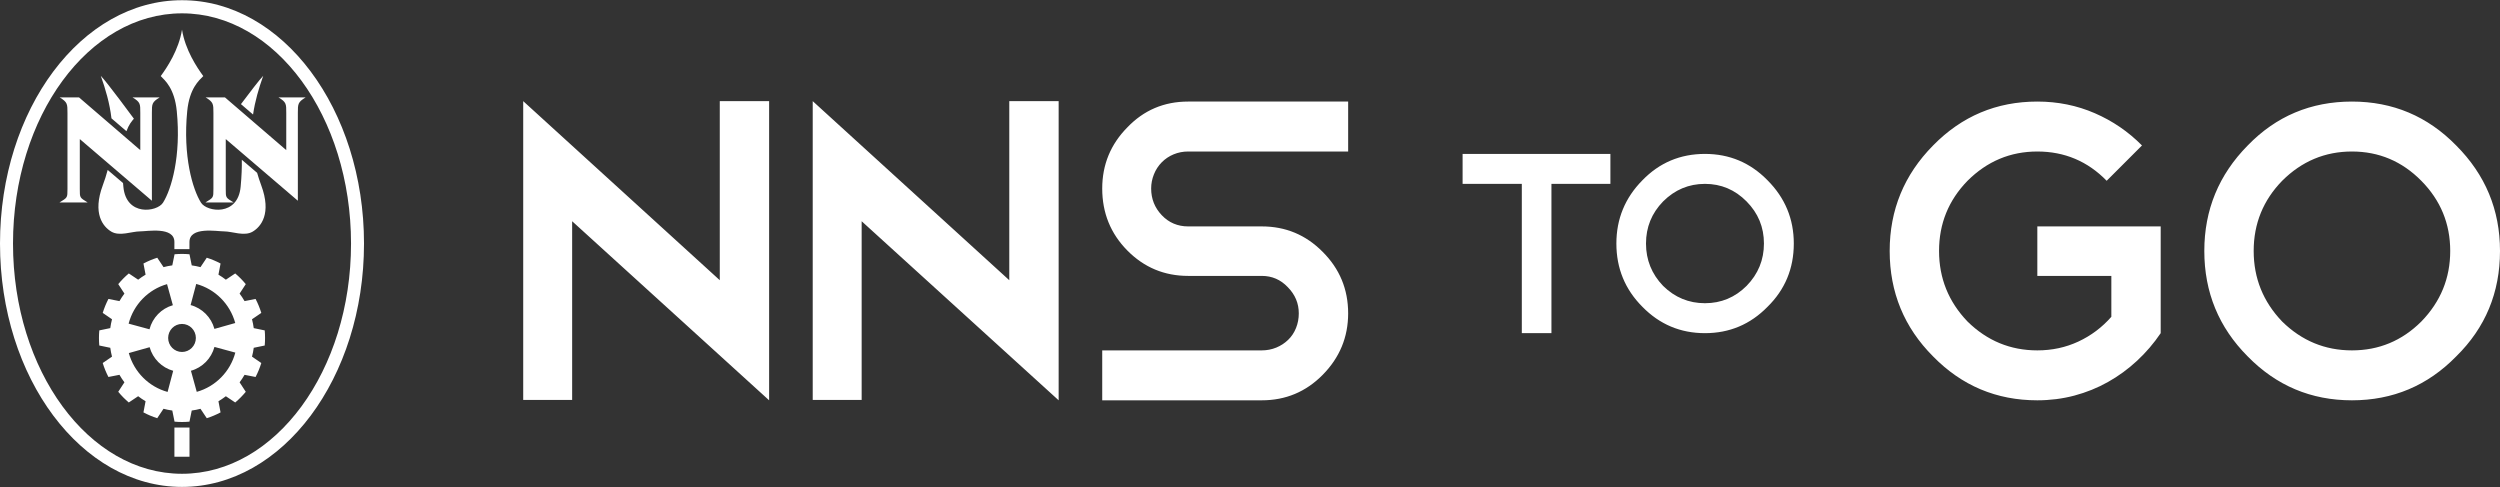 <svg 
 xmlns="http://www.w3.org/2000/svg"
 xmlns:xlink="http://www.w3.org/1999/xlink"
 width="390px" height="76px">
<rect width="100%" height="100%" fill="#333333" stroke="none"/>
<path fill-rule="evenodd"  fill="rgb(255, 255, 255)"
 d="M275.731,47.864 C273.048,50.605 269.799,51.973 265.974,51.973 C262.152,51.973 258.899,50.605 256.217,47.864 C253.510,45.152 252.155,41.861 252.155,37.991 C252.155,34.151 253.510,30.860 256.217,28.121 C258.872,25.381 262.125,24.010 265.974,24.010 C269.799,24.010 273.048,25.381 275.731,28.121 C278.464,30.860 279.833,34.151 279.833,37.991 C279.833,41.889 278.464,45.180 275.731,47.864 ZM272.465,31.424 C270.659,29.598 268.495,28.684 265.974,28.684 C263.453,28.684 261.275,29.598 259.445,31.424 C257.666,33.250 256.776,35.440 256.776,37.991 C256.776,40.545 257.666,42.748 259.445,44.600 C261.275,46.400 263.453,47.301 265.974,47.301 C268.495,47.301 270.659,46.400 272.465,44.600 C274.272,42.748 275.175,40.545 275.175,37.991 C275.175,35.440 274.272,33.250 272.465,31.424 ZM242.024,51.973 L237.403,51.973 L237.403,28.684 L228.165,28.684 L228.165,24.010 L251.222,24.010 L251.222,28.684 L242.024,28.684 L242.024,51.973 ZM34.960,36.096 C33.827,36.096 29.555,35.304 29.555,37.751 L29.553,38.868 L27.203,38.868 L27.206,37.751 C27.206,35.304 22.958,36.096 21.828,36.096 C20.555,36.096 18.669,36.910 17.367,36.135 C16.065,35.359 14.395,33.323 16.036,28.903 C16.342,28.084 16.592,27.286 16.798,26.510 L19.195,28.557 C19.213,28.745 19.227,28.934 19.246,29.128 C19.674,33.800 24.515,33.065 25.427,31.622 C26.734,29.556 28.273,24.360 27.578,17.332 C27.226,13.769 25.723,12.534 25.075,11.869 C26.051,10.539 27.891,7.791 28.393,4.623 C28.894,7.791 30.737,10.539 31.713,11.869 C31.059,12.534 29.560,13.769 29.207,17.332 C28.515,24.360 30.053,29.556 31.361,31.622 C32.273,33.065 37.111,33.800 37.542,29.128 C37.696,27.474 37.745,26.089 37.722,24.920 L40.111,26.960 C40.292,27.595 40.504,28.240 40.749,28.903 C42.393,33.323 40.720,35.359 39.418,36.135 C38.119,36.910 36.232,36.096 34.960,36.096 ZM37.588,16.245 C38.869,14.539 40.499,12.403 41.062,11.829 C40.380,13.753 39.785,15.741 39.477,17.867 L37.588,16.245 ZM17.389,18.463 C17.111,16.110 16.472,13.932 15.724,11.829 C16.699,12.826 20.888,18.519 20.888,18.519 C20.553,18.907 20.098,19.441 19.726,20.469 L17.389,18.463 ZM17.203,51.185 C17.267,50.716 17.357,50.254 17.473,49.804 L16.024,48.811 C16.259,48.053 16.558,47.325 16.914,46.634 L18.635,46.972 C18.870,46.563 19.130,46.174 19.410,45.800 L18.447,44.322 C18.946,43.718 19.496,43.159 20.095,42.656 L21.553,43.632 C21.923,43.347 22.310,43.084 22.711,42.847 L22.379,41.107 C23.064,40.744 23.783,40.441 24.532,40.205 L25.513,41.673 C25.955,41.554 26.413,41.462 26.878,41.398 L27.231,39.665 C27.612,39.634 28.001,39.611 28.393,39.611 C28.787,39.611 29.176,39.634 29.560,39.665 L29.910,41.400 C30.377,41.463 30.832,41.554 31.276,41.673 L32.256,40.205 C33.007,40.442 33.727,40.744 34.409,41.108 L34.077,42.847 C34.480,43.084 34.864,43.348 35.234,43.633 L36.694,42.656 C37.292,43.161 37.843,43.720 38.341,44.325 L37.378,45.803 C37.659,46.176 37.918,46.565 38.151,46.972 L39.870,46.636 C40.231,47.327 40.529,48.055 40.764,48.814 L39.312,49.806 C39.430,50.257 39.521,50.717 39.584,51.188 L41.297,51.543 C41.331,51.932 41.348,52.325 41.348,52.722 C41.348,53.120 41.331,53.512 41.297,53.900 L39.584,54.255 C39.521,54.727 39.430,55.189 39.312,55.636 L40.764,56.631 C40.529,57.389 40.231,58.117 39.870,58.810 L38.151,58.473 C37.916,58.879 37.659,59.271 37.378,59.642 L38.341,61.120 C37.843,61.724 37.289,62.284 36.694,62.789 L35.234,61.813 C34.862,62.098 34.475,62.358 34.077,62.595 L34.407,64.334 C33.724,64.697 33.005,65.003 32.256,65.240 L31.276,63.772 C30.829,63.891 30.372,63.980 29.910,64.042 L29.558,65.777 C29.176,65.812 28.787,65.832 28.393,65.832 C28.001,65.832 27.612,65.812 27.228,65.777 L26.878,64.042 C26.411,63.980 25.953,63.888 25.507,63.768 L24.527,65.238 C23.780,65.003 23.061,64.697 22.376,64.334 L22.709,62.595 C22.307,62.355 21.921,62.095 21.551,61.810 L20.090,62.787 C19.494,62.281 18.943,61.724 18.444,61.118 L19.410,59.642 C19.127,59.268 18.870,58.877 18.635,58.471 L16.914,58.808 C16.555,58.117 16.257,57.386 16.024,56.629 L17.473,55.636 C17.355,55.186 17.267,54.725 17.203,54.255 L15.488,53.898 C15.456,53.512 15.437,53.119 15.437,52.722 C15.437,52.324 15.456,51.930 15.491,51.541 L17.203,51.185 ZM20.064,50.488 L23.320,51.371 C23.790,49.556 25.184,48.120 26.966,47.613 L26.058,44.326 C23.132,45.157 20.842,47.507 20.064,50.488 ZM28.393,54.908 C29.587,54.908 30.556,53.931 30.556,52.722 C30.556,51.514 29.587,50.534 28.393,50.534 C27.198,50.534 26.232,51.514 26.232,52.722 C26.232,53.931 27.198,54.908 28.393,54.908 ZM30.610,44.295 L29.735,47.590 C31.536,48.071 32.956,49.494 33.450,51.309 L36.699,50.391 C35.886,47.417 33.561,45.088 30.610,44.295 ZM36.712,55.005 L33.455,54.121 C32.969,55.923 31.566,57.347 29.785,57.839 L30.693,61.129 C33.621,60.310 35.918,57.973 36.712,55.005 ZM26.144,61.142 L27.017,57.845 C25.243,57.357 23.841,55.951 23.342,54.163 L20.095,55.079 C20.911,58.029 23.217,60.342 26.144,61.142 ZM29.563,71.251 L27.208,71.251 L27.208,66.693 L29.563,66.693 L29.563,71.251 Z"/>
<path fill-rule="evenodd"  fill="rgb(255, 255, 255)"
 d="M383.165,55.602 C378.696,60.168 373.276,62.449 366.903,62.449 C360.533,62.449 355.113,60.168 350.644,55.602 C346.131,51.080 343.873,45.592 343.873,39.147 C343.873,32.746 346.131,27.260 350.644,22.693 C355.066,18.127 360.489,15.844 366.903,15.844 C373.276,15.844 378.696,18.127 383.165,22.693 C387.722,27.260 390.000,32.746 390.000,39.147 C390.000,45.640 387.722,51.124 383.165,55.602 ZM377.722,28.201 C374.712,25.158 371.109,23.635 366.903,23.635 C362.700,23.635 359.073,25.158 356.020,28.201 C353.054,31.247 351.574,34.894 351.574,39.147 C351.574,43.399 353.054,47.072 356.020,50.162 C359.073,53.160 362.700,54.660 366.903,54.660 C371.109,54.660 374.712,53.160 377.722,50.162 C380.731,47.072 382.235,43.399 382.235,39.147 C382.235,34.894 380.731,31.247 377.722,28.201 ZM328.838,59.595 C327.207,60.516 325.454,61.218 323.600,61.713 C321.740,62.204 319.812,62.449 317.824,62.449 C311.450,62.449 306.031,60.168 301.562,55.602 C297.048,51.080 294.790,45.592 294.790,39.147 C294.790,32.746 297.048,27.260 301.562,22.693 C306.031,18.127 311.450,15.844 317.824,15.844 C321.012,15.844 323.998,16.449 326.782,17.657 C329.573,18.866 332.026,20.545 334.149,22.693 L328.642,28.201 C325.677,25.158 322.070,23.635 317.824,23.635 C313.617,23.635 309.991,25.158 306.937,28.201 C303.971,31.247 302.492,34.894 302.492,39.147 C302.492,43.399 303.971,47.072 306.937,50.162 C309.991,53.160 313.617,54.660 317.824,54.660 C320.122,54.660 322.259,54.200 324.227,53.282 C326.196,52.365 327.914,51.080 329.370,49.422 L329.370,43.041 L317.824,43.041 L317.824,35.320 L337.068,35.320 L337.068,51.973 C336.010,53.542 334.783,54.974 333.388,56.274 C331.992,57.569 330.476,58.678 328.838,59.595 ZM185.355,35.320 L196.837,35.320 C200.555,35.320 203.716,36.640 206.328,39.280 C208.984,41.923 210.312,45.125 210.312,48.883 C210.312,52.600 208.984,55.803 206.328,58.487 C203.716,61.130 200.555,62.449 196.837,62.449 L171.947,62.449 L171.947,54.660 L196.837,54.660 C197.633,54.660 198.385,54.514 199.096,54.224 C199.800,53.934 200.420,53.531 200.953,53.013 C201.485,52.502 201.893,51.884 202.180,51.168 C202.469,50.452 202.611,49.691 202.611,48.883 C202.611,47.318 202.038,45.954 200.885,44.787 C199.780,43.625 198.432,43.041 196.837,43.041 L185.355,43.041 C181.641,43.041 178.476,41.722 175.864,39.078 C173.255,36.439 171.947,33.216 171.947,29.410 C171.947,25.695 173.255,22.516 175.864,19.873 C178.432,17.188 181.593,15.844 185.355,15.844 L210.312,15.844 L210.312,23.635 L185.355,23.635 C184.559,23.635 183.808,23.780 183.100,24.071 C182.392,24.363 181.772,24.776 181.239,25.313 C180.710,25.850 180.299,26.477 180.013,27.194 C179.726,27.910 179.581,28.650 179.581,29.410 C179.581,31.022 180.134,32.410 181.239,33.574 C182.345,34.737 183.717,35.320 185.355,35.320 ZM134.418,62.385 L126.785,62.385 L126.785,15.778 L157.448,43.713 L157.448,15.778 L165.149,15.778 L165.149,62.316 L165.149,62.385 L165.149,62.449 L134.418,34.512 L134.418,62.385 ZM89.255,62.385 L81.621,62.385 L81.621,15.778 L112.285,43.713 L112.285,15.778 L119.983,15.778 L119.983,62.316 L119.983,62.385 L119.983,62.449 L89.255,34.512 L89.255,62.385 ZM28.393,75.958 C12.714,75.958 -0.000,58.961 -0.000,37.995 C-0.000,17.030 12.714,0.033 28.393,0.033 C44.074,0.033 56.785,17.030 56.785,37.995 C56.785,58.961 44.074,75.958 28.393,75.958 ZM28.393,2.081 C13.832,2.081 2.029,18.162 2.029,37.995 C2.029,57.829 13.832,73.910 28.393,73.910 C42.954,73.910 54.760,57.829 54.760,37.995 C54.760,18.162 42.954,2.081 28.393,2.081 ZM36.440,31.582 L32.051,31.582 C33.293,30.811 33.293,30.879 33.293,29.485 L33.293,17.609 C33.293,16.214 33.293,15.938 32.072,15.190 L35.089,15.190 L44.656,23.418 L44.656,17.598 C44.656,16.204 44.678,15.938 43.436,15.190 L47.684,15.190 C46.465,15.938 46.465,16.204 46.465,17.598 L46.465,31.315 L35.219,21.695 L35.219,29.485 C35.219,30.879 35.195,30.811 36.440,31.582 ZM23.695,31.315 L12.449,21.695 L12.449,29.485 C12.449,30.879 12.428,30.811 13.670,31.582 L9.281,31.582 C10.526,30.811 10.526,30.879 10.526,29.485 L10.526,17.609 C10.526,16.214 10.526,15.938 9.303,15.190 L12.322,15.190 L21.886,23.418 L21.886,17.598 C21.886,16.204 21.909,15.938 20.666,15.190 L24.914,15.190 C23.695,15.938 23.695,16.204 23.695,17.598 L23.695,31.315 Z"/>
</svg>